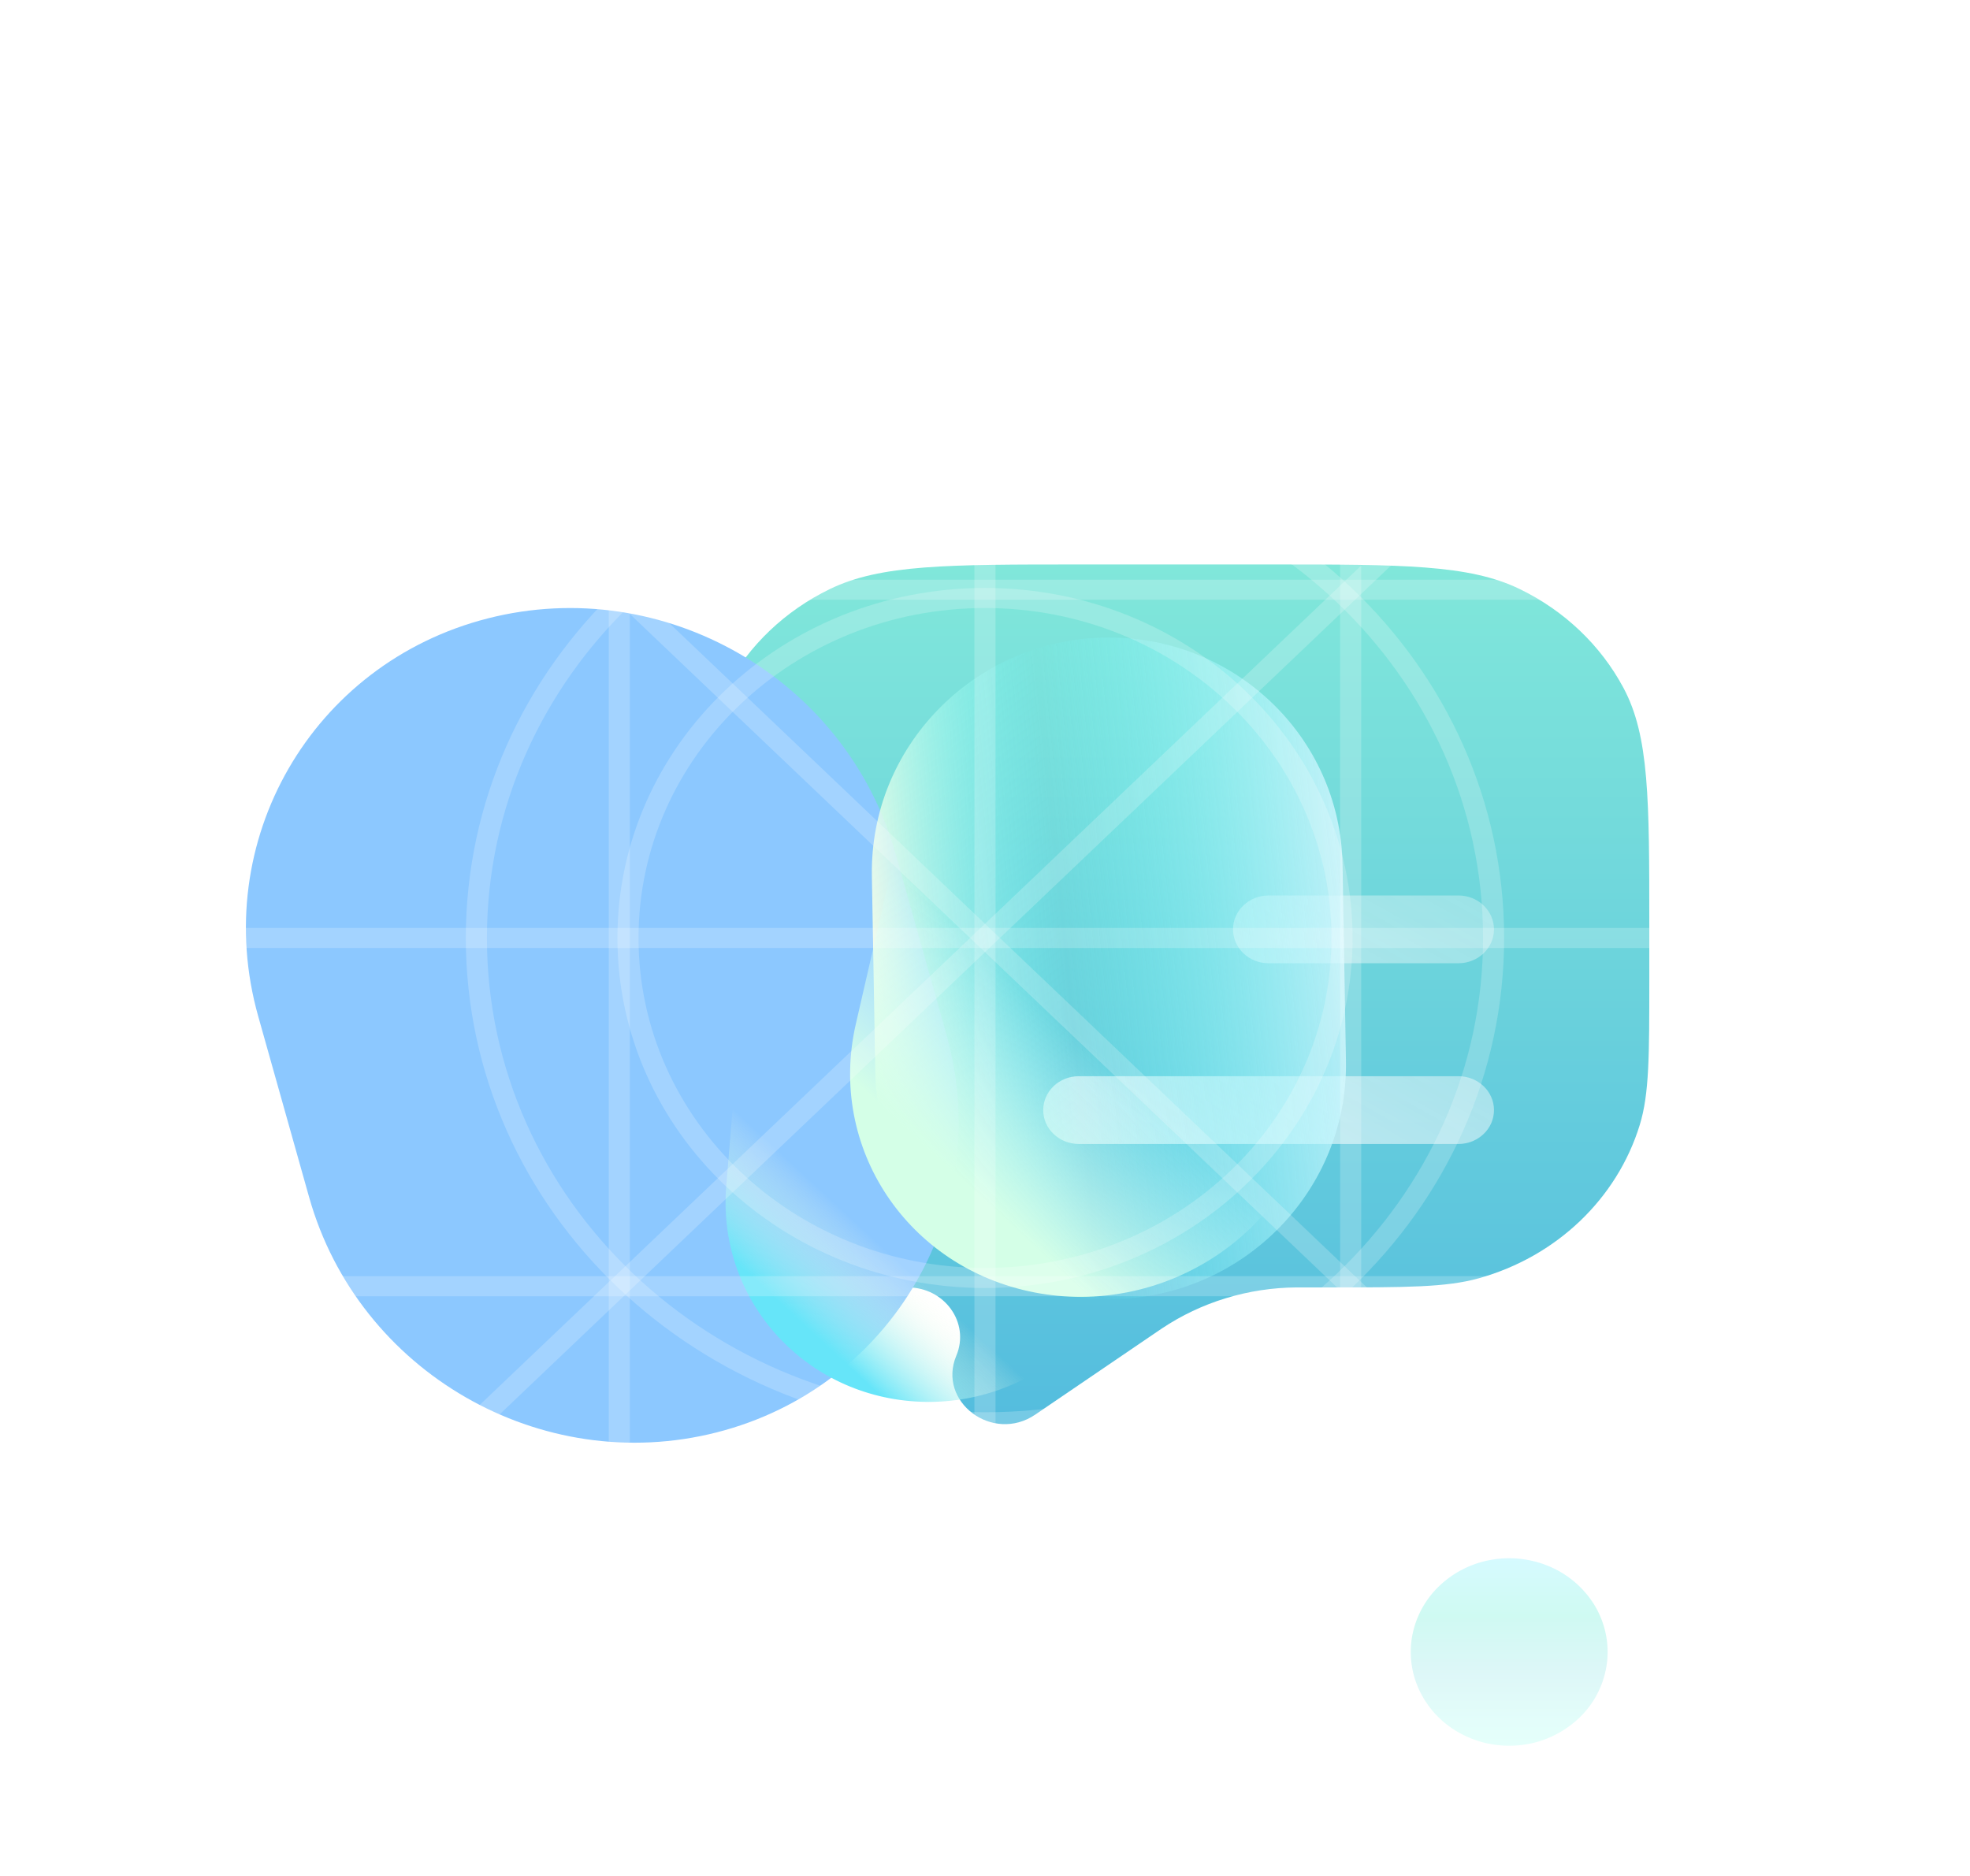 <svg width="105" height="100" fill="none" xmlns="http://www.w3.org/2000/svg"><mask id="a" style="mask-type:alpha" maskUnits="userSpaceOnUse" x="0" y="0" width="105" height="100"><path fill="#D9D9D9" d="M0 0h105v100H0z"/></mask><g mask="url(#a)"><g filter="url(#filter0_b_752_778)"><path fill-rule="evenodd" clip-rule="evenodd" d="M86.528 36.664c1.379 2.576 1.379 5.949 1.379 12.694v2.852c0 4.068 0 6.103-.511 7.762-1.212 3.936-4.444 7.014-8.577 8.168-1.742.487-3.878.487-8.15.487h-1.553c-2.58.016-5.093.783-7.202 2.198l-.135.091-6.602 4.492c-2.264 1.54-5.238-.684-4.205-3.144.732-1.742-.616-3.637-2.586-3.637h-1.522c-5.268 0-9.539-4.068-9.539-9.085V49.358c0-6.745 0-10.118 1.379-12.694 1.212-2.266 3.146-4.108 5.526-5.263 2.705-1.312 6.246-1.312 13.328-1.312h10.116c7.082 0 10.623 0 13.328 1.312 2.38 1.155 4.314 2.997 5.526 5.263z" fill="url(#paint0_linear_752_778)" fill-opacity=".8"/></g><g filter="url(#filter1_d_752_778)" fill-opacity=".6"><path d="M62.616 42.734c-1.047 0-1.897.809-1.897 1.806 0 .998.85 1.807 1.897 1.807h10.116c1.048 0 1.897-.809 1.897-1.807 0-.997-.85-1.806-1.897-1.806H62.616z" fill="url(#paint1_linear_752_778)"/><path d="M52.5 52.368c-1.048 0-1.897.81-1.897 1.807 0 .998.85 1.806 1.897 1.806h20.232c1.048 0 1.897-.809 1.897-1.806 0-.998-.85-1.807-1.897-1.807H52.5z" fill="url(#paint2_linear_752_778)"/></g><g filter="url(#filter2_f_752_778)"><path d="M50.443 55.145c2.622 9.32-2.857 18.814-12.237 21.208-9.38 2.394-19.11-3.22-21.731-12.54l-2.713-9.641C11.14 44.852 16.62 35.358 26 32.964c9.38-2.393 19.11 3.22 21.731 12.54l2.713 9.641z" fill="#8CC8FF"/></g><path d="M60.593 64.66c-.491 5.944-5.788 10.442-11.831 10.045-6.043-.397-10.544-5.537-10.053-11.482l.629-7.624c.14-1.692 1.648-2.973 3.368-2.86l15.654 1.028c1.72.113 3.002 1.577 2.862 3.27l-.63 7.623z" fill="url(#paint3_linear_752_778)"/><g filter="url(#filter3_f_752_778)"><path d="M71.739 56.548c.12 6.85-5.399 12.537-12.326 12.703-6.927.166-12.64-5.252-12.76-12.102l-.182-10.458c-.12-6.85 5.399-12.538 12.326-12.704 6.927-.166 12.64 5.253 12.76 12.103l.182 10.458z" fill="url(#paint4_linear_752_778)"/></g><path d="M70.14 59.334c-1.516 6.592-8.234 10.871-15.006 9.56-6.772-1.313-11.033-7.72-9.518-14.312l2.455-10.678c1.515-6.591 8.233-10.87 15.005-9.559 6.772 1.313 11.034 7.72 9.518 14.311L70.14 59.334z" fill="url(#paint5_linear_752_778)"/><path fill-rule="evenodd" clip-rule="evenodd" d="M105 .757L.795 100 0 99.243 104.205 0l.795.757z" fill="#fff" fill-opacity=".2"/><path fill-rule="evenodd" clip-rule="evenodd" d="M104.205 100L0 .757.795 0 105 99.243l-.795.757z" fill="#fff" fill-opacity=".2"/><path fill-rule="evenodd" clip-rule="evenodd" d="M53.061.222v99.556h-1.124V.222h1.124z" fill="#fff" fill-opacity=".2"/><path fill-rule="evenodd" clip-rule="evenodd" d="M104.767 50.535H.233v-1.07h104.534v1.07z" fill="#fff" fill-opacity=".2"/><path fill-rule="evenodd" clip-rule="evenodd" d="M98 6.666v86.668H7V6.666h91zm-1.123 1.07H8.123v84.528h88.754V7.736z" fill="#fff" fill-opacity=".2"/><path fill-rule="evenodd" clip-rule="evenodd" d="M104.767 31.973H.233v-1.07h104.534v1.07zm0 37.125H.233v-1.07h104.534v1.07z" fill="#fff" fill-opacity=".2"/><path fill-rule="evenodd" clip-rule="evenodd" d="M72.552.222v99.556h-1.124V.222h1.124zm-38.981 0v99.556h-1.124V.222h1.124z" fill="#fff" fill-opacity=".2"/><path fill-rule="evenodd" clip-rule="evenodd" d="M8.584 50c0 23.099 19.662 41.825 43.916 41.825 24.254 0 43.916-18.726 43.916-41.825 0-23.1-19.662-41.825-43.916-41.825C28.246 8.175 8.584 26.901 8.584 50zM7.46 50c0 23.69 20.165 42.895 45.04 42.895S97.54 73.69 97.54 50c0-23.69-20.165-42.896-45.04-42.896S7.46 26.31 7.46 50z" fill="#fff" fill-opacity=".2"/><path fill-rule="evenodd" clip-rule="evenodd" d="M34.033 50c0 9.713 8.268 17.588 18.467 17.588 10.2 0 18.468-7.875 18.468-17.588 0-9.714-8.269-17.588-18.468-17.588-10.2 0-18.467 7.874-18.467 17.588zm-1.124 0c0 10.305 8.771 18.658 19.591 18.658S72.092 60.305 72.092 50c0-10.305-8.772-18.659-19.592-18.659-10.82 0-19.591 8.354-19.591 18.659z" fill="#fff" fill-opacity=".2"/><path fill-rule="evenodd" clip-rule="evenodd" d="M25.953 50c0 13.963 11.885 25.282 26.546 25.282S79.046 63.963 79.046 50 67.16 24.718 52.499 24.718c-14.66 0-26.546 11.32-26.546 25.282zm-1.124 0c0 14.554 12.388 26.353 27.67 26.353 15.282 0 27.67-11.799 27.67-26.353 0-14.554-12.388-26.353-27.67-26.353-15.282 0-27.67 11.799-27.67 26.353z" fill="#fff" fill-opacity=".2"/><path d="M85.686 88.06a4.83 4.83 0 00-.884-2.775 5.2 5.2 0 00-2.355-1.84 5.492 5.492 0 00-3.031-.285 5.333 5.333 0 00-2.687 1.367 4.928 4.928 0 00-1.436 2.559 4.776 4.776 0 00.299 2.887 5.058 5.058 0 001.932 2.243 5.436 5.436 0 002.915.842 5.384 5.384 0 003.71-1.464 4.88 4.88 0 001.537-3.533z" fill="url(#paint6_linear_752_778)" fill-opacity=".2"/></g><defs><linearGradient id="paint0_linear_752_778" x1="62.616" y1="30.089" x2="62.616" y2="75.916" gradientUnits="userSpaceOnUse"><stop stop-color="#61E1D1"/><stop offset="1" stop-color="#29ACD6"/></linearGradient><linearGradient id="paint1_linear_752_778" x1="62.818" y1="58.804" x2="78.447" y2="31.02" gradientUnits="userSpaceOnUse"><stop stop-color="#fff"/><stop offset="1" stop-color="#fff" stop-opacity=".2"/></linearGradient><linearGradient id="paint2_linear_752_778" x1="62.818" y1="58.804" x2="78.447" y2="31.02" gradientUnits="userSpaceOnUse"><stop stop-color="#fff"/><stop offset="1" stop-color="#fff" stop-opacity=".2"/></linearGradient><linearGradient id="paint3_linear_752_778" x1="40.699" y1="74.176" x2="70.038" y2="42.51" gradientUnits="userSpaceOnUse"><stop offset=".094" stop-color="#66E5F9"/><stop offset=".231" stop-color="#FFFFE7" stop-opacity="0"/></linearGradient><linearGradient id="paint4_linear_752_778" x1="46.729" y1="61.471" x2="77.252" y2="58.425" gradientUnits="userSpaceOnUse"><stop stop-color="#FFFFE6"/><stop offset=".361" stop-color="#6BFCFC" stop-opacity=".03"/><stop offset=".977" stop-color="#EAF5FF"/></linearGradient><linearGradient id="paint5_linear_752_778" x1="44.37" y1="57.282" x2="67.154" y2="32.478" gradientUnits="userSpaceOnUse"><stop offset=".015" stop-color="#D4FFE7"/><stop offset=".312" stop-color="#D5FFFF" stop-opacity="0"/></linearGradient><linearGradient id="paint6_linear_752_778" x1="80.409" y1="93.004" x2="80.409" y2="83.064" gradientUnits="userSpaceOnUse"><stop stop-color="#7BFFE9"/><stop offset=".14" stop-color="#71F4E5"/><stop offset=".38" stop-color="#57D6DA"/><stop offset=".69" stop-color="#0FE4BE"/><stop offset="1" stop-color="#31E6FF"/></linearGradient><filter id="filter0_b_752_778" x="13.325" y="6.089" width="98.581" height="93.827" filterUnits="userSpaceOnUse" color-interpolation-filters="sRGB"><feFlood flood-opacity="0" result="BackgroundImageFix"/><feGaussianBlur in="BackgroundImageFix" stdDeviation="12"/><feComposite in2="SourceAlpha" operator="in" result="effect1_backgroundBlur_752_778"/><feBlend in="SourceGraphic" in2="effect1_backgroundBlur_752_778" result="shape"/></filter><filter id="filter1_d_752_778" x="47.603" y="39.734" width="40.026" height="29.247" filterUnits="userSpaceOnUse" color-interpolation-filters="sRGB"><feFlood flood-opacity="0" result="BackgroundImageFix"/><feColorMatrix in="SourceAlpha" values="0 0 0 0 0 0 0 0 0 0 0 0 0 0 0 0 0 0 127 0" result="hardAlpha"/><feOffset dx="5" dy="5"/><feGaussianBlur stdDeviation="4"/><feColorMatrix values="0 0 0 0 0.176 0 0 0 0 0.557 0 0 0 0 0.678 0 0 0 0.5 0"/><feBlend in2="BackgroundImageFix" result="effect1_dropShadow_752_778"/><feBlend in="SourceGraphic" in2="effect1_dropShadow_752_778" result="shape"/></filter><filter id="filter2_f_752_778" x="-6.926" y="12.38" width="78.057" height="84.558" filterUnits="userSpaceOnUse" color-interpolation-filters="sRGB"><feFlood flood-opacity="0" result="BackgroundImageFix"/><feBlend in="SourceGraphic" in2="BackgroundImageFix" result="shape"/><feGaussianBlur stdDeviation="10.016" result="effect1_foregroundBlur_752_778"/></filter><filter id="filter3_f_752_778" x="31.445" y="18.959" width="55.321" height="65.32" filterUnits="userSpaceOnUse" color-interpolation-filters="sRGB"><feFlood flood-opacity="0" result="BackgroundImageFix"/><feBlend in="SourceGraphic" in2="BackgroundImageFix" result="shape"/><feGaussianBlur stdDeviation="7.512" result="effect1_foregroundBlur_752_778"/></filter></defs></svg>